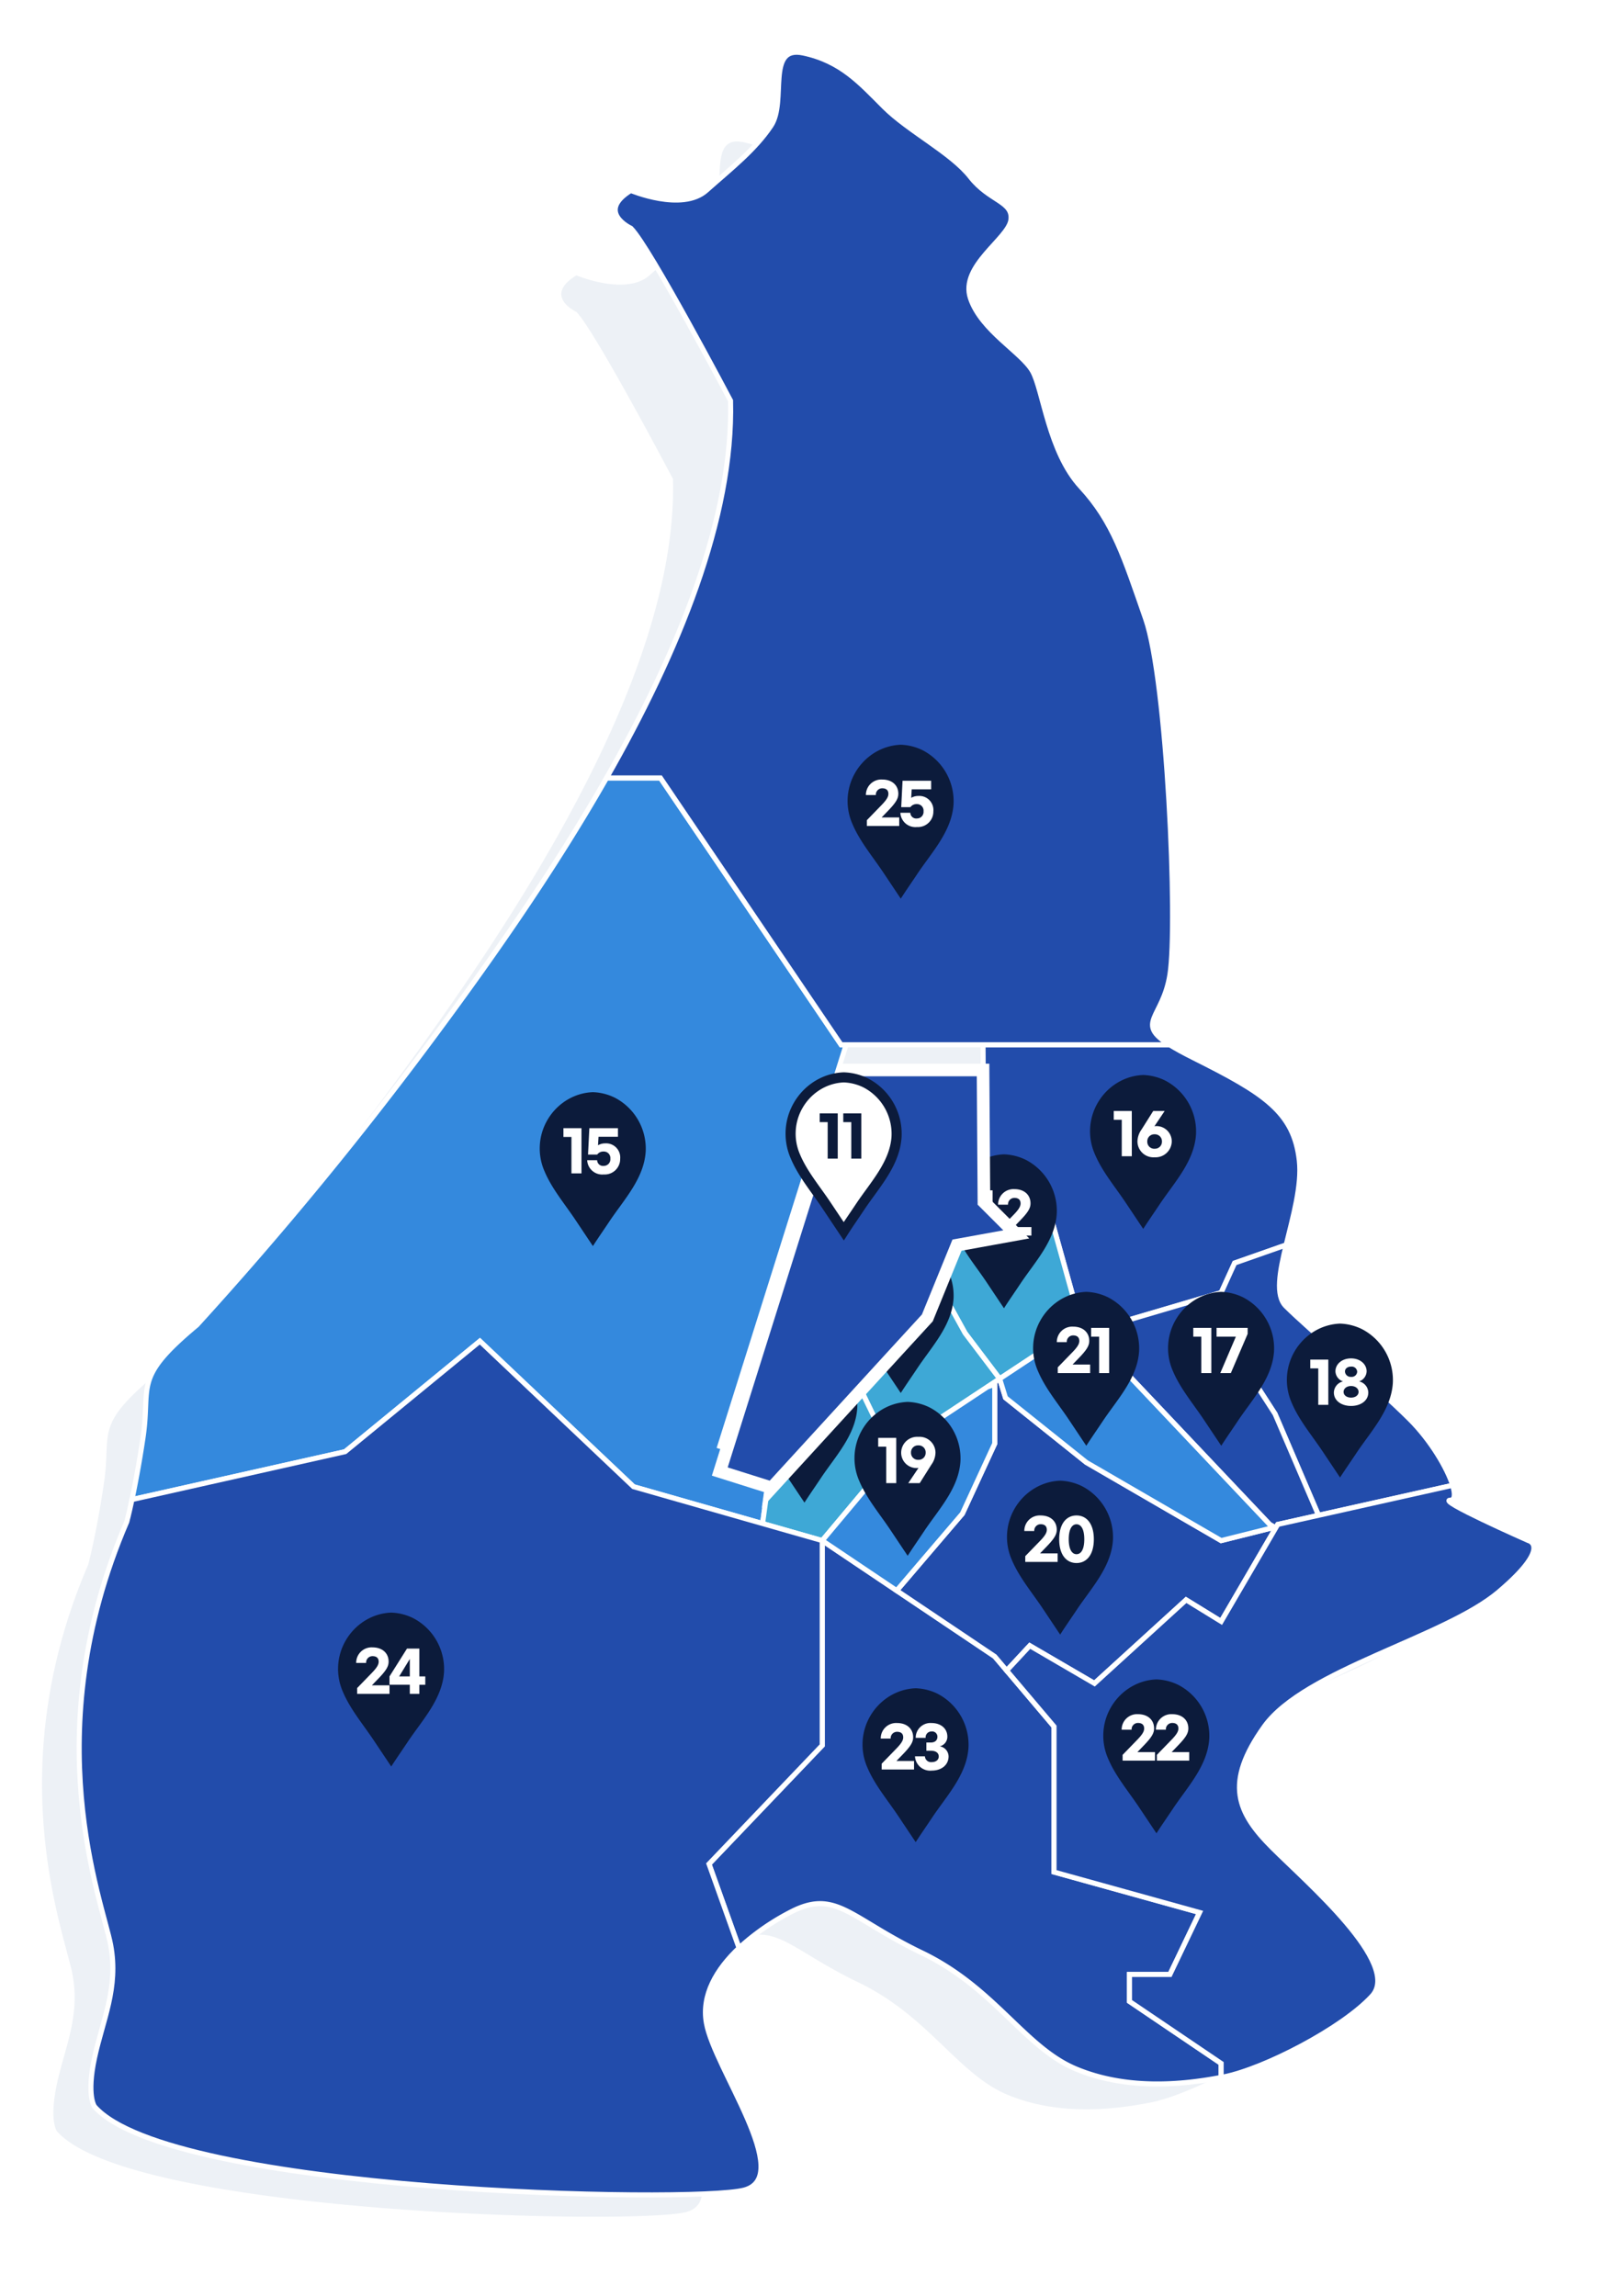 <svg xmlns="http://www.w3.org/2000/svg" xmlns:xlink="http://www.w3.org/1999/xlink" width="320" height="455" viewBox="0 0 320 455">
  <defs>
    <clipPath id="clip-path">
      <rect id="사각형_150635" data-name="사각형 150635" width="320" height="455" transform="translate(0 -13)" fill="#fff" stroke="#707070" stroke-width="1"/>
    </clipPath>
    <filter id="소양동" x="126.053" y="195.805" width="92.888" height="118.058" filterUnits="userSpaceOnUse">
      <feOffset dy="5" input="SourceAlpha"/>
      <feGaussianBlur stdDeviation="5" result="blur"/>
      <feFlood flood-color="#223359"/>
      <feComposite operator="in" in2="blur"/>
      <feComposite in="SourceGraphic"/>
    </filter>
  </defs>
  <g id="소양동-2" data-name="소양동" transform="translate(0 13)" clip-path="url(#clip-path)">
    <path id="그림자" d="M16.92,362.8c-.994-3.244-4.163-8.616-8.214-12.667C2.5,343.922-10.951,332.541-15.09,328.4c-2.032-2.032-1.194-6.563.062-11.749,1.3-5.372,3.051-11.447,2.524-16.185-1.035-9.311-6.725-12.932-20.175-19.657-2.009-1-3.553-1.847-4.727-2.586-6.683-4.214-1.249-5.089.071-13.45,1.552-9.829-.517-56.385-4.656-68.283S-48.2,177.869-54.4,171.144s-7.242-18.623-9.311-22.244-9.829-7.759-11.9-13.967,7.242-11.381,7.759-15-4.138-3.621-7.759-8.277-11.9-8.794-16.554-13.45-8.277-8.794-15.519-10.346-3.1,9.311-6.208,13.967-7.759,8.277-12.415,12.415-14.484,0-14.484,0c-6.725,4.138,0,7.242,0,7.242,3.621,3.621,19.14,33.107,19.14,33.107.586,22.546-10.1,48.405-23.8,72.421h0c-10.5,18.413-22.778,35.743-33.1,49.662a709.54,709.54,0,0,1-45.522,55.351c-12.415,10.346-8.794,11.381-10.346,21.726-.765,5.1-1.53,9.066-2.109,11.779-.6,2.791-1,4.257-1,4.257-17.588,40.866-4.656,72.939-3.1,81.216s-1.552,14.484-3.1,21.726,0,9.311,0,9.311c14.484,16.554,114.84,18.623,124.669,16.036s-5.69-23.278-7.242-32.072c-.94-5.329,1.921-10.277,6.277-14.385a45.276,45.276,0,0,1,9.759-6.824c8.794-4.656,11.381,1.035,25.348,7.759s19.657,18.105,29.486,22.244c9.613,4.047,20.213,3.146,27.934,1.653l.517-.1c7.759-1.552,22.761-9.311,28.451-15.519s-12.415-21.726-19.14-28.451-9.311-12.415-1.552-23.278,34.659-17.071,45-25.865,5.69-9.829,5.69-9.829-4.64-2.047-8.8-4.038c-3.942-1.886-7.456-3.721-6.2-3.721.9,0,.984-1.125.455-2.852" transform="translate(254.996 -72.67)" fill="#e8edf3" opacity="0.78"/>
    <path id="근화동" d="M1802.4,1523.453l25.025-79.579h-.991L1790.646,1391h-10.684c-10.844,19.011-23.517,36.9-34.179,51.274a732.538,732.538,0,0,1-47,57.148c-12.818,10.682-9.079,11.75-10.682,22.432-.79,5.265-1.579,9.36-2.177,12.161l42.234-9.491,26.7-21.9,30.443,28.841,25.568,7.305,1.671-12.112Z" transform="translate(-1659.776 -1249.818)" fill="#3489dd" stroke="#fff" stroke-width="1"/>
    <path id="후평1동" d="M2051.515,1533.261l10.212-3.585h0c1.344-5.546,3.15-11.819,2.606-16.71-1.068-9.614-6.943-13.352-20.829-20.3-2.074-1.037-3.669-1.907-4.881-2.67h-36.956l.178,26.171,6.409,6.409h6.409l6.409,22.966,1.314,1.389,26.458-7.8Z" transform="translate(-1806.884 -1295.945)" fill="#224cab" stroke="#fff" stroke-width="1"/>
    <path id="교동" d="M2006.167,1551h-6.409l-11.75,2.136-4.576,11.233,6.178,11.2,6.854,9.057,16.112-10.659Z" transform="translate(-1798.388 -1324.365)" fill="#3ea8d6" stroke="#fff" stroke-width="1"/>
    <path id="퇴계동" d="M2001.477,1777.614l-18.159-12.284v-5.341h8.011l5.875-12.284-28.841-8.011v-28.841l-11.75-13.886L1922.432,1674v40.591l-22.432,23.5,5.948,16.657,0,0a46.724,46.724,0,0,1,10.077-7.046c9.079-4.807,11.75,1.068,26.17,8.011s20.3,18.693,30.443,22.966c9.925,4.179,20.87,3.248,28.841,1.706Z" transform="translate(-1759.516 -1381.672)" fill="#224cab" stroke="#fff" stroke-width="1"/>
    <path id="조운동" d="M1982.5,1596.287l-6.854-9.056-6.179-11.2-1.3,3.188-5.875,6.409-8.834,9.653,7.913,16.325,2.523-3.011Z" transform="translate(-1784.423 -1336.029)" fill="#3ea8d6" stroke="#fff" stroke-width="1"/>
    <path id="약사명동" d="M1921.512,1629.88l-1.64,11.891,11.818,3.376,14.033-16.75-7.913-16.325Z" transform="translate(-1768.774 -1352.819)" fill="#3ea8d6" stroke="#fff" stroke-width="1"/>
    <path id="강남동" d="M1797.081,1720.27l-5.949-16.657,22.432-23.5v-40.591l-37.386-10.682L1745.735,1600l-26.7,21.9-42.234,9.491c-.615,2.882-1.027,4.4-1.027,4.4-18.159,42.193-4.807,75.307-3.2,83.852s-1.6,14.955-3.2,22.432,0,9.613,0,9.613c14.955,17.091,118.568,19.227,128.715,16.557s-5.875-24.034-7.477-33.114C1789.627,1729.622,1792.583,1724.513,1797.081,1720.27Z" transform="translate(-1650.649 -1347.195)" fill="#224cab" stroke="#fff" stroke-width="1"/>
    <path id="효자2동" d="M2044.5,1643.379l-10.585,2.646-26.7-15.489-16.023-12.818-1.158-3.762-2.462,1.629,1.483-.537v11.75l-6.409,13.886-13.021,15.253,19.429,13.054,2.365,2.795,4.579-4.931,12.818,7.477,18.159-16.557,6.943,4.273,10.813-18.537Z" transform="translate(-1791.954 -1353.696)" fill="#224cab" stroke="#fff" stroke-width="1"/>
    <path id="효자1동" d="M1976.182,1627.75V1616l-1.483.537-16.142,10.679L1942,1646.977l14.752,9.912,13.021-15.252Z" transform="translate(-1779.084 -1354.649)" fill="#3489dd" stroke="#fff" stroke-width="1"/>
    <path id="후평3동" d="M2105.745,1617.873l26.575-5.944c-1.026-3.349-4.3-8.9-8.48-13.078-6.409-6.409-20.3-18.159-24.568-22.432-2.1-2.1-1.233-6.776.064-12.13l-10.212,3.585-2.67,5.875-4.066,1.2,14.748,22.835Z" transform="translate(-1844.492 -1330.556)" fill="#224cab" stroke="#fff" stroke-width="1"/>
    <path id="후평2동" d="M2040.461,1590.844l36.072,38.133,1.2.69.4-.69,8.076-1.807-8.61-20.091-14.748-22.836-.574.169Z" transform="translate(-1824.958 -1339.853)" fill="#224cab" stroke="#fff" stroke-width="1"/>
    <path id="효자3동" d="M2025.013,1621.239l26.7,15.489,10.585-2.646-.971-.558L2023.945,1594l-16.112,10.659,1.157,3.762Z" transform="translate(-1809.756 -1344.399)" fill="#3489dd" stroke="#fff" stroke-width="1"/>
    <path id="석사동" d="M2113.812,1664.443s-4.791-2.114-9.089-4.17c-4.07-1.947-7.7-3.842-6.4-3.842.928,0,1.016-1.162.469-2.944l-34.651,7.751-.4.69-10.814,18.537-6.943-4.273-18.159,16.557-12.818-7.477-4.579,4.931,9.385,11.092v28.841l28.841,8.011-5.875,12.284h-8.011v5.341l18.159,12.284v2.775l.534-.1c8.011-1.6,23.5-9.614,29.375-16.023s-12.818-22.432-19.761-29.375-9.614-12.818-1.6-24.034,35.784-17.625,46.466-26.7S2113.812,1664.443,2113.812,1664.443Z" transform="translate(-1810.965 -1372.115)" fill="#224cab" stroke="#fff" stroke-width="1"/>
    <path id="패스_93989" data-name="패스 93989" d="M6075.674,1185.692a10.624,10.624,0,0,0-4.007-1.084c-.113-.008-.226-.014-.338-.018a10.588,10.588,0,0,0-4.06.971,10.921,10.921,0,0,0-1.925,1.142,11.217,11.217,0,0,0-1.653,1.5,11.351,11.351,0,0,0-1.326,1.8,11.219,11.219,0,0,0-.624,10.288q.062.152.129.3c1.464,3.315,3.953,6.272,5.966,9.288q1.371,2.053,2.741,4.106l.741,1.109c1.061-1.651,2.189-3.266,3.277-4.9,2.872-4.309,6.838-8.456,7.181-13.819A11.382,11.382,0,0,0,6075.674,1185.692Z" transform="translate(-5953.838 -981.136)" fill="#0c1b3b"/>
    <path id="패스_93990" data-name="패스 93990" d="M6075.674,1185.692a10.624,10.624,0,0,0-4.007-1.084c-.113-.008-.226-.014-.338-.018a10.588,10.588,0,0,0-4.06.971,10.921,10.921,0,0,0-1.925,1.142,11.217,11.217,0,0,0-1.653,1.5,11.351,11.351,0,0,0-1.326,1.8,11.219,11.219,0,0,0-.624,10.288q.062.152.129.3c1.464,3.315,3.953,6.272,5.966,9.288q1.371,2.053,2.741,4.106l.741,1.109c1.061-1.651,2.189-3.266,3.277-4.9,2.872-4.309,6.838-8.456,7.181-13.819A11.382,11.382,0,0,0,6075.674,1185.692Z" transform="translate(-5993.797 -877.991)" fill="#0c1b3b"/>
    <path id="패스_93991" data-name="패스 93991" d="M6075.674,1185.692a10.624,10.624,0,0,0-4.007-1.084c-.113-.008-.226-.014-.338-.018a10.588,10.588,0,0,0-4.06.971,10.921,10.921,0,0,0-1.925,1.142,11.217,11.217,0,0,0-1.653,1.5,11.351,11.351,0,0,0-1.326,1.8,11.219,11.219,0,0,0-.624,10.288q.062.152.129.3c1.464,3.315,3.953,6.272,5.966,9.288q1.371,2.053,2.741,4.106l.741,1.109c1.061-1.651,2.189-3.266,3.277-4.9,2.872-4.309,6.838-8.456,7.181-13.819A11.382,11.382,0,0,0,6075.674,1185.692Z" transform="translate(-5844.797 -984.539)" fill="#0c1b3b"/>
    <path id="패스_93993" data-name="패스 93993" d="M6075.674,1185.692a10.624,10.624,0,0,0-4.007-1.084c-.113-.008-.226-.014-.338-.018a10.588,10.588,0,0,0-4.06.971,10.921,10.921,0,0,0-1.925,1.142,11.217,11.217,0,0,0-1.653,1.5,11.351,11.351,0,0,0-1.326,1.8,11.219,11.219,0,0,0-.624,10.288q.062.152.129.3c1.464,3.315,3.953,6.272,5.966,9.288q1.371,2.053,2.741,4.106l.741,1.109c1.061-1.651,2.189-3.266,3.277-4.9,2.872-4.309,6.838-8.456,7.181-13.819A11.382,11.382,0,0,0,6075.674,1185.692Z" transform="translate(-5872.389 -968.813)" fill="#0c1b3b"/>
    <path id="패스_93994" data-name="패스 93994" d="M6075.674,1185.692a10.624,10.624,0,0,0-4.007-1.084c-.113-.008-.226-.014-.338-.018a10.588,10.588,0,0,0-4.06.971,10.921,10.921,0,0,0-1.925,1.142,11.217,11.217,0,0,0-1.653,1.5,11.351,11.351,0,0,0-1.326,1.8,11.219,11.219,0,0,0-.624,10.288q.062.152.129.3c1.464,3.315,3.953,6.272,5.966,9.288q1.371,2.053,2.741,4.106l.741,1.109c1.061-1.651,2.189-3.266,3.277-4.9,2.872-4.309,6.838-8.456,7.181-13.819A11.382,11.382,0,0,0,6075.674,1185.692Z" transform="translate(-5856.076 -941.558)" fill="#0c1b3b"/>
    <path id="패스_93995" data-name="패스 93995" d="M6075.674,1185.692a10.624,10.624,0,0,0-4.007-1.084c-.113-.008-.226-.014-.338-.018a10.588,10.588,0,0,0-4.06.971,10.921,10.921,0,0,0-1.925,1.142,11.217,11.217,0,0,0-1.653,1.5,11.351,11.351,0,0,0-1.326,1.8,11.219,11.219,0,0,0-.624,10.288q.062.152.129.3c1.464,3.315,3.953,6.272,5.966,9.288q1.371,2.053,2.741,4.106l.741,1.109c1.061-1.651,2.189-3.266,3.277-4.9,2.872-4.309,6.838-8.456,7.181-13.819A11.382,11.382,0,0,0,6075.674,1185.692Z" transform="translate(-5891.471 -919.752)" fill="#0c1b3b"/>
    <path id="패스_93996" data-name="패스 93996" d="M6075.674,1185.692a10.624,10.624,0,0,0-4.007-1.084c-.113-.008-.226-.014-.338-.018a10.588,10.588,0,0,0-4.06.971,10.921,10.921,0,0,0-1.925,1.142,11.217,11.217,0,0,0-1.653,1.5,11.351,11.351,0,0,0-1.326,1.8,11.219,11.219,0,0,0-.624,10.288q.062.152.129.3c1.464,3.315,3.953,6.272,5.966,9.288q1.371,2.053,2.741,4.106l.741,1.109c1.061-1.651,2.189-3.266,3.277-4.9,2.872-4.309,6.838-8.456,7.181-13.819A11.382,11.382,0,0,0,6075.674,1185.692Z" transform="translate(-5861.256 -904.136)" fill="#0c1b3b"/>
    <path id="패스_93997" data-name="패스 93997" d="M6075.674,1185.692a10.624,10.624,0,0,0-4.007-1.084c-.113-.008-.226-.014-.338-.018a10.588,10.588,0,0,0-4.06.971,10.921,10.921,0,0,0-1.925,1.142,11.217,11.217,0,0,0-1.653,1.5,11.351,11.351,0,0,0-1.326,1.8,11.219,11.219,0,0,0-.624,10.288q.062.152.129.3c1.464,3.315,3.953,6.272,5.966,9.288q1.371,2.053,2.741,4.106l.741,1.109c1.061-1.651,2.189-3.266,3.277-4.9,2.872-4.309,6.838-8.456,7.181-13.819A11.382,11.382,0,0,0,6075.674,1185.692Z" transform="translate(-5889.879 -862.999)" fill="#0c1b3b"/>
    <path id="패스_93998" data-name="패스 93998" d="M6075.674,1185.692a10.624,10.624,0,0,0-4.007-1.084c-.113-.008-.226-.014-.338-.018a10.588,10.588,0,0,0-4.06.971,10.921,10.921,0,0,0-1.925,1.142,11.217,11.217,0,0,0-1.653,1.5,11.351,11.351,0,0,0-1.326,1.8,11.219,11.219,0,0,0-.624,10.288q.062.152.129.3c1.464,3.315,3.953,6.272,5.966,9.288q1.371,2.053,2.741,4.106l.741,1.109c1.061-1.651,2.189-3.266,3.277-4.9,2.872-4.309,6.838-8.456,7.181-13.819A11.382,11.382,0,0,0,6075.674,1185.692Z" transform="translate(-5842.174 -864.752)" fill="#0c1b3b"/>
    <path id="패스_93999" data-name="패스 93999" d="M6075.674,1185.692a10.624,10.624,0,0,0-4.007-1.084c-.113-.008-.226-.014-.338-.018a10.588,10.588,0,0,0-4.06.971,10.921,10.921,0,0,0-1.925,1.142,11.217,11.217,0,0,0-1.653,1.5,11.351,11.351,0,0,0-1.326,1.8,11.219,11.219,0,0,0-.624,10.288q.062.152.129.3c1.464,3.315,3.953,6.272,5.966,9.288q1.371,2.053,2.741,4.106l.741,1.109c1.061-1.651,2.189-3.266,3.277-4.9,2.872-4.309,6.838-8.456,7.181-13.819A11.382,11.382,0,0,0,6075.674,1185.692Z" transform="translate(-5892.838 -952.019)" fill="#0c1b3b"/>
    <path id="패스_94000" data-name="패스 94000" d="M6075.674,1185.692a10.624,10.624,0,0,0-4.007-1.084c-.113-.008-.226-.014-.338-.018a10.588,10.588,0,0,0-4.06.971,10.921,10.921,0,0,0-1.925,1.142,11.217,11.217,0,0,0-1.653,1.5,11.351,11.351,0,0,0-1.326,1.8,11.219,11.219,0,0,0-.624,10.288q.062.152.129.3c1.464,3.315,3.953,6.272,5.966,9.288q1.371,2.053,2.741,4.106l.741,1.109c1.061-1.651,2.189-3.266,3.277-4.9,2.872-4.309,6.838-8.456,7.181-13.819A11.382,11.382,0,0,0,6075.674,1185.692Z" transform="translate(-5911.92 -930.292)" fill="#0c1b3b"/>
    <path id="패스_94001" data-name="패스 94001" d="M6075.674,1185.692a10.624,10.624,0,0,0-4.007-1.084c-.113-.008-.226-.014-.338-.018a10.588,10.588,0,0,0-4.06.971,10.921,10.921,0,0,0-1.925,1.142,11.217,11.217,0,0,0-1.653,1.5,11.351,11.351,0,0,0-1.326,1.8,11.219,11.219,0,0,0-.624,10.288q.062.152.129.3c1.464,3.315,3.953,6.272,5.966,9.288q1.371,2.053,2.741,4.106l.741,1.109c1.061-1.651,2.189-3.266,3.277-4.9,2.872-4.309,6.838-8.456,7.181-13.819A11.382,11.382,0,0,0,6075.674,1185.692Z" transform="translate(-5805.797 -935.267)" fill="#0c1b3b"/>
    <path id="패스_94002" data-name="패스 94002" d="M6075.674,1185.692a10.624,10.624,0,0,0-4.007-1.084c-.113-.008-.226-.014-.338-.018a10.588,10.588,0,0,0-4.06.971,10.921,10.921,0,0,0-1.925,1.142,11.217,11.217,0,0,0-1.653,1.5,11.351,11.351,0,0,0-1.326,1.8,11.219,11.219,0,0,0-.624,10.288q.062.152.129.3c1.464,3.315,3.953,6.272,5.966,9.288q1.371,2.053,2.741,4.106l.741,1.109c1.061-1.651,2.189-3.266,3.277-4.9,2.872-4.309,6.838-8.456,7.181-13.819A11.382,11.382,0,0,0,6075.674,1185.692Z" transform="translate(-5829.337 -941.559)" fill="#0c1b3b"/>
    <path id="패스_94003" data-name="패스 94003" d="M-2.112-7.975H-5.687v1.738H-4.1V.99h1.991ZM2.3,1.2A3.062,3.062,0,0,0,5.555-1.925,2.791,2.791,0,0,0,2.607-4.961a2.771,2.771,0,0,0-1.441.374l.1-1.683h3.85v-1.7H-.55L-.814-2.739H1a1.485,1.485,0,0,1,1.265-.605A1.286,1.286,0,0,1,3.608-1.925,1.3,1.3,0,0,1,2.3-.5,1.162,1.162,0,0,1,.99-1.628H-.979A2.976,2.976,0,0,0,2.3,1.2Z" transform="translate(117.327 218.564)" fill="#fff"/>
    <path id="패스_94004" data-name="패스 94004" d="M-3.569-8.217a3.051,3.051,0,0,0-3.223,3.08h1.969A1.259,1.259,0,0,1-3.569-6.479c.869,0,1.232.44,1.232,1.1,0,.506-.253,1.089-1.331,2.2L-6.605-.154V.99H-.192V-.7H-3.679l1.287-1.331C-.819-3.663-.368-4.466-.368-5.4-.368-7.029-1.556-8.217-3.569-8.217ZM3.833.99H5.726v-1.8H6.9v-1.65H5.726V-7.975H3.273L-.193-2.464v1.65H3.833ZM1.722-2.464,3.833-5.918v3.454Z" transform="translate(77.368 321.709)" fill="#fff"/>
    <path id="패스_94005" data-name="패스 94005" d="M-2.112-7.975H-5.687v1.738H-4.1V.99h1.991ZM2.409,1.2a3.214,3.214,0,0,0,3.4-3.146,3.037,3.037,0,0,0-3.19-3.036.748.748,0,0,0-.253.044L4.4-7.975H2.134L-.176-4.312A4.21,4.21,0,0,0-.99-1.936,3.166,3.166,0,0,0,2.409,1.2Zm0-1.694A1.38,1.38,0,0,1,.957-1.925a1.38,1.38,0,0,1,1.452-1.43,1.38,1.38,0,0,1,1.452,1.43A1.38,1.38,0,0,1,2.409-.5Z" transform="translate(226.368 215.161)" fill="#fff"/>
    <path id="패스_94007" data-name="패스 94007" d="M-2.1-7.975H-5.676v1.738h1.584V.99H-2.1Zm4.312-.242a3.051,3.051,0,0,0-3.223,3.08H.957A1.259,1.259,0,0,1,2.211-6.479c.869,0,1.232.44,1.232,1.1,0,.506-.253,1.089-1.331,2.2L-.825-.154V.99H5.588V-.7H2.1L3.388-2.035C4.961-3.663,5.412-4.466,5.412-5.4,5.412-7.029,4.224-8.217,2.211-8.217Z" transform="translate(198.776 230.888)" fill="#fff"/>
    <path id="패스_94008" data-name="패스 94008" d="M-2.464-8.217a3.051,3.051,0,0,0-3.223,3.08h1.969A1.259,1.259,0,0,1-2.464-6.479c.869,0,1.232.44,1.232,1.1,0,.506-.253,1.089-1.331,2.2L-5.5-.154V.99H.913V-.7H-2.574l1.287-1.331C.286-3.663.737-4.466.737-5.4.737-7.029-.451-8.217-2.464-8.217Zm7.15.242H1.111v1.738H2.695V.99H4.686Z" transform="translate(215.089 258.142)" fill="#fff"/>
    <path id="패스_94009" data-name="패스 94009" d="M-2.112-7.975H-5.687v1.738H-4.1V.99h1.991ZM.275.99H2.541l2.31-3.663a4.21,4.21,0,0,0,.814-2.376,3.166,3.166,0,0,0-3.4-3.135,3.174,3.174,0,0,0-3.4,3.146A3.037,3.037,0,0,0,2.057-2a.748.748,0,0,0,.253-.044ZM2.266-3.63A1.38,1.38,0,0,1,.814-5.06,1.38,1.38,0,0,1,2.266-6.49,1.38,1.38,0,0,1,3.718-5.06,1.38,1.38,0,0,1,2.266-3.63Z" transform="translate(179.695 279.948)" fill="#fff"/>
    <path id="패스_94010" data-name="패스 94010" d="M-3.723-8.217a3.051,3.051,0,0,0-3.223,3.08h1.969A1.259,1.259,0,0,1-3.723-6.479c.869,0,1.232.44,1.232,1.1,0,.506-.253,1.089-1.331,2.2L-6.759-.154V.99H-.346V-.7H-3.833l1.287-1.331C-.973-3.663-.522-4.466-.522-5.4-.522-7.029-1.71-8.217-3.723-8.217Zm7.117,0C1.436-8.217-.038-6.644-.038-3.5S1.436,1.21,3.394,1.21,6.826-.363,6.826-3.5,5.352-8.217,3.394-8.217Zm0,1.749c.88,0,1.54.924,1.54,2.97S4.274-.539,3.394-.539,1.854-1.463,1.854-3.5,2.514-6.468,3.394-6.468Z" transform="translate(209.909 295.564)" fill="#fff"/>
    <path id="패스_94011" data-name="패스 94011" d="M-3.553-8.217a3.051,3.051,0,0,0-3.223,3.08h1.969A1.259,1.259,0,0,1-3.553-6.479c.869,0,1.232.44,1.232,1.1,0,.506-.253,1.089-1.331,2.2L-6.589-.154V.99H-.176V-.7H-3.663l1.287-1.331C-.8-3.663-.352-4.466-.352-5.4-.352-7.029-1.54-8.217-3.553-8.217Zm6.831,0A2.918,2.918,0,0,0,.154-5.28H2.123A1.151,1.151,0,0,1,3.267-6.545,1.042,1.042,0,0,1,4.455-5.478c0,.682-.484,1.122-1.3,1.122H2.266v1.628h.891c.935,0,1.562.4,1.562,1.144,0,.66-.55,1.111-1.375,1.111A1.212,1.212,0,0,1,1.98-1.617H.011A3.013,3.013,0,0,0,3.344,1.21C5.2,1.21,6.666.132,6.666-1.6a2.057,2.057,0,0,0-1.749-2A1.947,1.947,0,0,0,6.424-5.522C6.424-7.128,5.137-8.217,3.278-8.217Z" transform="translate(181.286 336.701)" fill="#fff"/>
    <path id="패스_94012" data-name="패스 94012" d="M-3.52-8.217a3.051,3.051,0,0,0-3.223,3.08h1.969A1.259,1.259,0,0,1-3.52-6.479c.869,0,1.232.44,1.232,1.1,0,.506-.253,1.089-1.331,2.2L-6.556-.154V.99H-.143V-.7H-3.63l1.287-1.331C-.77-3.663-.319-4.466-.319-5.4-.319-7.029-1.507-8.217-3.52-8.217Zm6.787,0A3.051,3.051,0,0,0,.044-5.137H2.013A1.259,1.259,0,0,1,3.267-6.479c.869,0,1.232.44,1.232,1.1,0,.506-.253,1.089-1.331,2.2L.231-.154V.99H6.644V-.7H3.157L4.444-2.035C6.017-3.663,6.468-4.466,6.468-5.4,6.468-7.029,5.28-8.217,3.267-8.217Z" transform="translate(228.992 334.948)" fill="#fff"/>
    <path id="패스_94013" data-name="패스 94013" d="M-2.134-7.975H-5.709v1.738h1.584V.99h1.991Zm4.356-.242A2.918,2.918,0,0,0-.9-5.28H1.067A1.151,1.151,0,0,1,2.211-6.545,1.042,1.042,0,0,1,3.4-5.478c0,.682-.484,1.122-1.3,1.122H1.21v1.628H2.1c.935,0,1.562.4,1.562,1.144,0,.66-.55,1.111-1.375,1.111A1.212,1.212,0,0,1,.924-1.617H-1.045A3.013,3.013,0,0,0,2.288,1.21C4.147,1.21,5.61.132,5.61-1.6a2.057,2.057,0,0,0-1.749-2A1.947,1.947,0,0,0,5.368-5.522C5.368-7.128,4.081-8.217,2.222-8.217Z" transform="translate(178.327 247.682)" fill="#fff"/>
    <path id="패스_94014" data-name="패스 94014" d="M-2.216-7.975H-5.791v1.738h1.584V.99h1.991ZM2.844.99H4.736v-1.8H5.913v-1.65H4.736V-7.975H2.283L-1.182-2.464v1.65H2.844ZM.732-2.464,2.844-5.918v3.454Z" transform="translate(159.245 269.408)" fill="#fff"/>
    <path id="패스_94015" data-name="패스 94015" d="M-2.172-7.975H-5.747v1.738h1.584V.99h1.991Zm7.92,6.523a2.31,2.31,0,0,0-1.815-2.2,2.19,2.19,0,0,0,1.485-2c0-1.386-1.243-2.563-3.08-2.563s-3.1,1.155-3.1,2.563a2.194,2.194,0,0,0,1.507,2,2.322,2.322,0,0,0-1.815,2.2C-1.073.176.434,1.21,2.337,1.21S5.748.176,5.748-1.452Zm-2.2-4.125a1.088,1.088,0,0,1-1.21,1.023,1.119,1.119,0,0,1-1.21-1.067c0-.572.517-.968,1.21-.968A1.088,1.088,0,0,1,3.548-5.577Zm.275,4c0,.649-.605,1.133-1.485,1.133S.852-.924.852-1.573c0-.671.627-1.166,1.485-1.166S3.823-2.244,3.823-1.573Z" transform="translate(265.368 264.433)" fill="#fff"/>
    <path id="패스_94016" data-name="패스 94016" d="M-1.809-7.975H-5.385v1.738H-3.8V.99h1.991Zm7.194,0H-.776v1.738H3.052L-.039.99h2.09L5.385-6.787Z" transform="translate(241.828 258.142)" fill="#fff"/>
    <path id="신사우동" d="M1866.8,1156.58c3.739,3.739,19.761,34.182,19.761,34.182.6,23.278-10.428,49.978-24.571,74.772h10.685l35.784,52.875h65.085c-6.9-4.351-1.29-5.254.073-13.886,1.6-10.148-.534-58.216-4.807-70.5s-6.409-19.227-12.818-26.17-7.477-19.227-9.614-22.966-10.148-8.011-12.284-14.42,7.477-11.75,8.011-15.489-4.273-3.739-8.011-8.545-12.284-9.08-17.091-13.886-8.545-9.08-16.023-10.682-3.2,9.614-6.409,14.42-8.011,8.545-12.818,12.818-14.955,0-14.955,0C1859.861,1153.376,1866.8,1156.58,1866.8,1156.58Z" transform="translate(-1741.809 -1124.354)" fill="#224cab" stroke="#fff" stroke-width="1"/>
    <path id="패스_94017" data-name="패스 94017" d="M6075.674,1185.692a10.624,10.624,0,0,0-4.007-1.084c-.113-.008-.226-.014-.338-.018a10.588,10.588,0,0,0-4.06.971,10.921,10.921,0,0,0-1.925,1.142,11.217,11.217,0,0,0-1.653,1.5,11.351,11.351,0,0,0-1.326,1.8,11.219,11.219,0,0,0-.624,10.288q.062.152.129.3c1.464,3.315,3.953,6.272,5.966,9.288q1.371,2.053,2.741,4.106l.741,1.109c1.061-1.651,2.189-3.266,3.277-4.9,2.872-4.309,6.838-8.456,7.181-13.819A11.382,11.382,0,0,0,6075.674,1185.692Z" transform="translate(-5892.838 -1049.991)" fill="#0c1b3b"/>
    <path id="패스_94018" data-name="패스 94018" d="M-3.531-8.217a3.051,3.051,0,0,0-3.223,3.08h1.969A1.259,1.259,0,0,1-3.531-6.479c.869,0,1.232.44,1.232,1.1,0,.506-.253,1.089-1.331,2.2L-6.567-.154V.99H-.154V-.7H-3.641l1.287-1.331C-.781-3.663-.33-4.466-.33-5.4-.33-7.029-1.518-8.217-3.531-8.217ZM3.355,1.2A3.062,3.062,0,0,0,6.611-1.925,2.791,2.791,0,0,0,3.663-4.961a2.771,2.771,0,0,0-1.441.374l.1-1.683h3.85v-1.7H.506L.242-2.739H2.057a1.485,1.485,0,0,1,1.265-.605A1.286,1.286,0,0,1,4.664-1.925,1.3,1.3,0,0,1,3.355-.5,1.162,1.162,0,0,1,2.046-1.628H.077A2.976,2.976,0,0,0,3.355,1.2Z" transform="translate(178.327 149.709)" fill="#fff"/>
    <g transform="matrix(1, 0, 0, 1, 0, -13)" filter="url(#소양동)">
      <path id="소양동-3" data-name="소양동" d="M1945.125,1539.136l5.875-14.42,11.75-2.136-6.409-6.409-.178-26.171h-27.138L1904,1569.579l10.148,3.2-.031.221,25.133-27.46Z" transform="translate(-1761.38 -1282.94)" fill="#224cab" stroke="#fff" stroke-width="2.5"/>
    </g>
    <path id="패스_93992" data-name="패스 93992" d="M6075.674,1185.692a10.624,10.624,0,0,0-4.007-1.084c-.113-.008-.226-.014-.338-.018a10.588,10.588,0,0,0-4.06.971,10.921,10.921,0,0,0-1.925,1.142,11.217,11.217,0,0,0-1.653,1.5,11.351,11.351,0,0,0-1.326,1.8,11.219,11.219,0,0,0-.624,10.288q.062.152.129.3c1.464,3.315,3.953,6.272,5.966,9.288q1.371,2.053,2.741,4.106l.741,1.109c1.061-1.651,2.189-3.266,3.277-4.9,2.872-4.309,6.838-8.456,7.181-13.819A11.382,11.382,0,0,0,6075.674,1185.692Z" transform="translate(-5904.13 -984.069)" fill="#fff" stroke="#0c1b3b" stroke-width="2"/>
    <path id="패스_94006" data-name="패스 94006" d="M-1.045-7.975H-4.62v1.738h1.584V.99h1.991Zm4.675,0H.055v1.738H1.639V.99H3.63Z" transform="translate(167.035 215.631)" fill="#0c1b3b"/>
  </g>
</svg>
